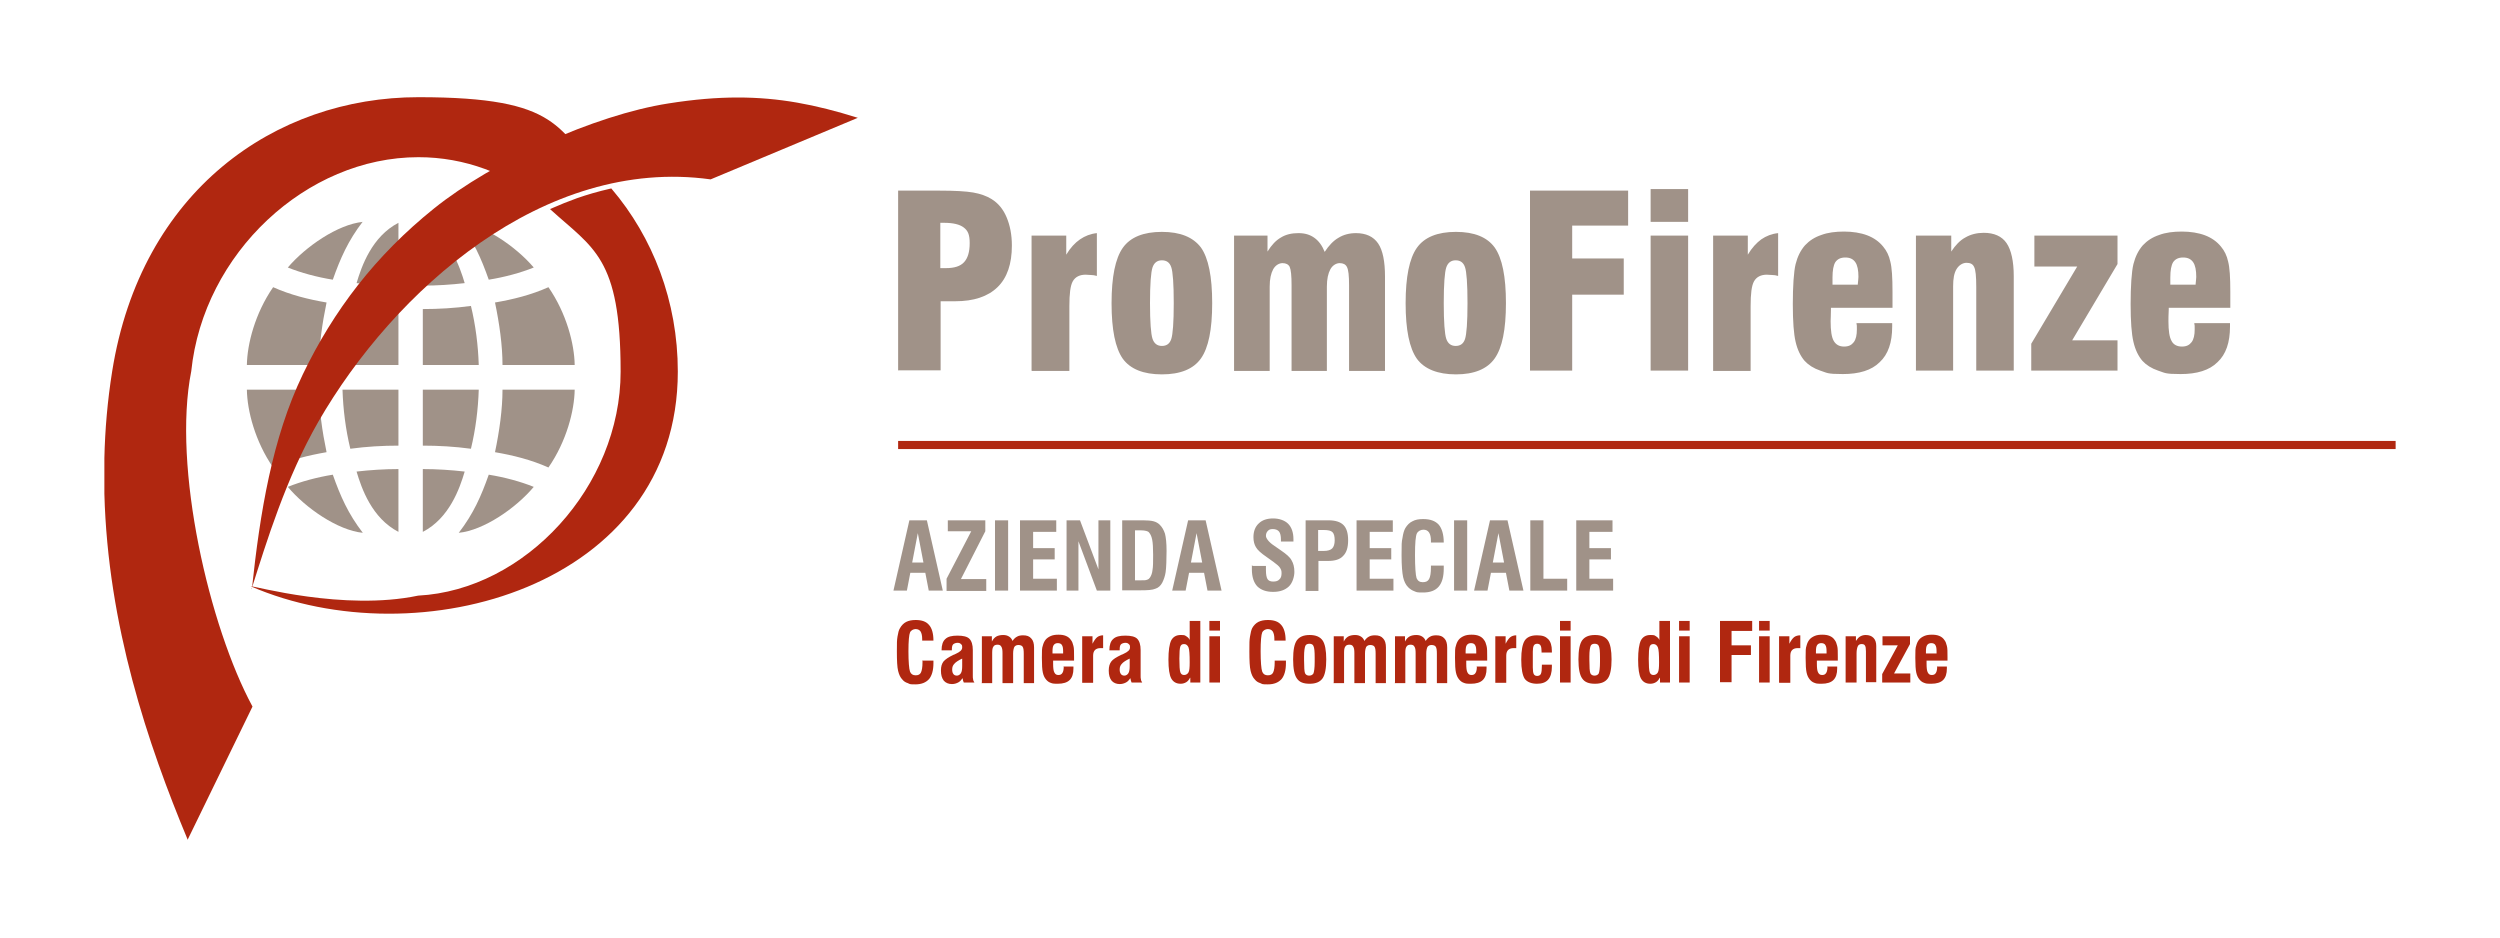 <?xml version="1.0" encoding="UTF-8"?> <svg xmlns="http://www.w3.org/2000/svg" id="Livello_1" version="1.1" viewBox="0 0 800 300"><defs><style> .st0 { fill: none; } .st1, .st2 { fill: #a09288; } .st3, .st2 { fill-rule: evenodd; } .st3, .st4 { fill: #b02710; } </style></defs><path class="st1" d="M504.4,189v-22.5h11.6v3.7h-7.4v5.2h6.9v3.6h-6.9v6.2h7.6v3.8h-11.7ZM489.7,189v-22.5h4.2v18.7h7.6v3.8h-11.8ZM471.7,189l5.1-22.5h5.6l5.1,22.5h-4.5l-1.1-5.7h-4.8l-1.1,5.7h-4.3ZM477.7,180h3.6l-1.8-9.4-1.8,9.4ZM465.3,189v-22.5h4.2v22.5h-4.2ZM457.9,181h4.1c0,.1,0,.2,0,.4,0,.2,0,.3,0,.5,0,2.6-.5,4.5-1.6,5.8-1.1,1.3-2.8,1.9-5,1.9s-2-.1-2.8-.4c-.8-.3-1.4-.7-2-1.3-.8-.8-1.3-1.9-1.6-3.2-.3-1.4-.5-3.7-.5-7.1s0-4.2.3-5.5c.2-1.4.5-2.4.9-3.1.6-1,1.4-1.8,2.3-2.2.9-.5,2-.7,3.4-.7,2.3,0,3.9.6,5,1.8,1,1.2,1.6,3.1,1.6,5.7h-4.1v-.5c0-1.2-.2-2.1-.6-2.7-.4-.6-1-.9-1.8-.9s-1.7.4-2.1,1.2c-.4.8-.6,3.1-.6,6.9s.2,6.5.5,7.4c.4.9,1,1.3,2,1.3s1.6-.3,2-1c.4-.7.6-2,.6-3.8v-.3ZM434.1,189v-22.5h11.6v3.7h-7.4v5.2h6.9v3.6h-6.9v6.2h7.6v3.8h-11.7ZM417.8,189v-22.5h7.3c2.2,0,3.8.5,4.8,1.5,1,1,1.5,2.6,1.5,4.9s-.5,3.9-1.6,5c-1,1.1-2.6,1.6-4.8,1.6h-3.1v9.6h-4.2ZM421.8,176.3h1.8c1.3,0,2.2-.3,2.7-.8.5-.5.8-1.4.8-2.6s-.2-2.1-.7-2.6c-.5-.5-1.4-.7-2.8-.7h-1.8v6.7ZM400.9,181.1h4.2v1.4c0,1.4.2,2.3.5,2.8.3.5.9.8,1.8.8s1.6-.2,2-.7c.5-.4.7-1.1.7-2s-.2-1.2-.5-1.7c-.3-.5-1-1.1-2.1-1.9l-2.1-1.5c-1.9-1.3-3-2.3-3.5-3.2-.5-.8-.8-1.9-.8-3.2,0-1.9.6-3.4,1.7-4.4,1.1-1.1,2.7-1.6,4.6-1.6s3.7.6,4.8,1.7c1.1,1.1,1.7,2.8,1.7,4.9s0,.4,0,.5c0,.1,0,.2,0,.3h-4v-.6c0-1.2-.2-2.1-.6-2.6-.4-.5-1.1-.8-2-.8s-1.2.2-1.6.6c-.4.4-.6.9-.6,1.6s.9,2,2.6,3.1h0s2.3,1.6,2.3,1.6c1.6,1.1,2.8,2.1,3.3,3.1.6,1,.9,2.2.9,3.7s-.6,3.6-1.8,4.7c-1.2,1.1-2.8,1.7-5,1.7s-3.9-.6-5.1-1.8c-1.1-1.2-1.7-3-1.7-5.4s0-.7,0-1.3h0ZM375.1,189l5.1-22.5h5.6l5.1,22.5h-4.5l-1.1-5.7h-4.8l-1.1,5.7h-4.3ZM381.1,180h3.6l-1.8-9.4-1.8,9.4ZM359.1,189v-22.5h6.7c1.4,0,2.5.1,3.3.3.8.2,1.5.6,2,1.1.8.8,1.3,1.7,1.7,2.9.3,1.2.5,3,.5,5.5s-.1,5.5-.3,6.8c-.2,1.3-.6,2.4-1.1,3.4-.5.9-1.2,1.6-2.2,1.9-.9.4-2.5.5-4.8.5h-5.8ZM363.2,185.7h1.9c1,0,1.6,0,2-.2.4-.1.7-.4.9-.7.4-.6.7-1.4.8-2.4.2-1,.2-2.7.2-4.9s-.1-3.8-.3-4.8c-.2-1-.5-1.7-1-2.3-.2-.3-.6-.4-.9-.5-.4-.1-1-.2-1.8-.2h-1.8v15.9ZM341.3,189v-22.5h4.3l5.9,15.7v-15.7c-.1,0,3.8,0,3.8,0v22.5h-4.3l-5.9-15.8v15.8c.1,0-3.8,0-3.8,0ZM326.4,189v-22.5h11.6v3.7h-7.4v5.2h6.9v3.6h-6.9v6.2h7.6v3.8h-11.8ZM318.4,189v-22.5h4.2v22.5h-4.2ZM302.9,189v-3.8l7.9-15.2h-7.5v-3.5h12v3.5l-7.8,15.3h8.1v3.8h-12.7ZM285.9,189l5.1-22.5h5.6l5.1,22.5h-4.5l-1.1-5.7h-4.8l-1.1,5.7h-4.3ZM291.9,180h3.6l-1.8-9.4-1.8,9.4Z"></path><path class="st4" d="M619.8,213.3h3.2c0,0,0,.2,0,.3,0,.1,0,.2,0,.3,0,1.7-.4,2.9-1.2,3.7-.8.8-2.1,1.2-3.8,1.2s-1.7-.1-2.3-.3c-.6-.2-1.1-.6-1.5-1.1-.5-.6-.8-1.3-1-2.2-.2-.9-.3-2.4-.3-4.7s0-3.1.3-3.9c.2-.8.5-1.4.9-1.9.4-.5,1-.9,1.7-1.2.7-.3,1.5-.4,2.4-.4s1.7.1,2.4.4c.7.3,1.2.7,1.6,1.3.4.5.6,1.1.8,1.9.2.7.2,1.9.2,3.6v1.1h-6.7c0,.1,0,.2,0,.3,0,.1,0,.3,0,.6,0,1.4.1,2.4.4,2.9.3.6.7.8,1.3.8s1-.2,1.3-.7c.3-.5.4-1.2.4-2.2M616.4,209.1h3.3v-.6c0-1-.1-1.7-.4-2.1-.2-.4-.7-.6-1.3-.6s-1,.2-1.3.6c-.3.4-.4,1.1-.4,2.1,0,0,0,0,0,.2,0,.1,0,.3,0,.4ZM602.3,218.4v-2.7l5-9.2h-4.9v-2.9h8.8v2.5l-5.1,9.4h5.2v2.9h-8.9ZM590.6,218.4v-14.8h3.3v1.5c.4-.6.8-1.1,1.3-1.4.5-.3,1.1-.5,1.8-.5,1.1,0,1.9.3,2.5.9.6.6.9,1.5.9,2.6v11.6h-3.3v-9.9c0-.9-.1-1.5-.3-1.8-.2-.4-.6-.5-1.1-.5s-1,.2-1.2.7c-.2.4-.4,1.2-.4,2.2v9.4h-3.4ZM584.7,213.3h3.2c0,0,0,.2,0,.3,0,.1,0,.2,0,.3,0,1.7-.4,2.9-1.2,3.7-.8.8-2.1,1.2-3.8,1.2s-1.7-.1-2.3-.3c-.6-.2-1.1-.6-1.5-1.1-.5-.6-.8-1.3-1-2.2-.2-.9-.3-2.4-.3-4.7s0-3.1.3-3.9c.2-.8.5-1.4.9-1.9.4-.5,1-.9,1.7-1.2.7-.3,1.5-.4,2.4-.4s1.7.1,2.4.4c.7.3,1.2.7,1.6,1.3.4.5.6,1.1.8,1.9.2.7.2,1.9.2,3.6v1.1h-6.7c0,.1,0,.2,0,.3,0,.1,0,.3,0,.6,0,1.4.1,2.4.4,2.9.3.6.7.8,1.3.8s1-.2,1.3-.7c.3-.5.4-1.2.4-2.2ZM581.2,209.1h3.3v-.6c0-1-.1-1.7-.4-2.1-.2-.4-.7-.6-1.3-.6s-1,.2-1.3.6c-.3.4-.4,1.1-.4,2.1,0,0,0,0,0,.2,0,.1,0,.3,0,.4ZM569.3,218.4v-14.8h3.3v2.4c.5-1,1-1.7,1.5-2.1.5-.4,1.2-.6,2-.6v4.1c-.1,0-.3,0-.4,0-.1,0-.3,0-.5,0-.7,0-1.3.2-1.7.6-.4.4-.6,1-.6,1.8v8.7h-3.5ZM562.9,218.4v-14.8h3.4v14.8h-3.4ZM562.9,201.8v-3.1h3.4v3.1h-3.4ZM550.4,218.4v-19.7h10.3v3.2h-6.6v4.6h6.2v3.1h-6.2v8.7h-3.7ZM537.3,218.4v-14.8h3.4v14.8h-3.4ZM537.3,201.8v-3.1h3.4v3.1h-3.4ZM531.1,216.9c-.3.6-.7,1.1-1.2,1.4-.5.3-1.1.5-1.8.5-1.4,0-2.4-.6-3-1.7-.6-1.1-.9-3.1-.9-6s.3-5,.9-6.2c.6-1.1,1.6-1.7,3-1.7s1.3.1,1.8.4c.5.3.9.7,1.1,1.2v-6.1h3.4v19.7h-3.2v-1.5ZM527.6,210.8c0,2.3.1,3.7.3,4.3.2.6.6.9,1.2.9s1.1-.3,1.4-.8c.3-.5.4-1.6.4-3.2,0-2.6-.1-4.2-.4-4.9-.3-.6-.7-1-1.4-1s-1,.3-1.2.8c-.2.6-.3,1.8-.3,3.9ZM505.1,211c0-3,.4-5,1.2-6.1.8-1.1,2.1-1.7,4.1-1.7s3.3.6,4.1,1.7c.8,1.1,1.2,3.2,1.2,6.1s-.4,5-1.2,6.1c-.8,1.1-2.1,1.7-4.1,1.7s-3.3-.5-4.1-1.7c-.8-1.1-1.2-3.1-1.2-6.1ZM508.6,210.9v.3c0,2.3.1,3.7.3,4.2.2.5.7.8,1.3.8s1.1-.2,1.4-.7c.2-.5.4-1.7.4-3.7v-1.4c0-1.9-.1-3.1-.4-3.7-.2-.5-.7-.7-1.3-.7s-1.1.2-1.3.7c-.2.5-.4,1.6-.4,3.3v1ZM499.2,218.4v-14.8h3.4v14.8h-3.4ZM499.2,201.8v-3.1h3.4v3.1h-3.4ZM496.6,212.6c0,0,0,.2,0,.3,0,.1,0,.3,0,.5,0,1.8-.4,3.2-1.2,4.1-.8.9-2,1.3-3.6,1.3s-3.1-.5-3.9-1.6c-.7-1.1-1.1-3.1-1.1-6.1s.4-5,1.1-6.1c.7-1.1,2-1.7,3.9-1.7s2.8.4,3.6,1.2c.8.8,1.2,2.1,1.2,3.8v.5h-3.3v-.3c0-.9-.1-1.5-.3-1.9-.2-.4-.6-.6-1.1-.6s-.9.2-1.1.6c-.2.4-.3,1-.3,1.9v5.1c0,1,.1,1.7.3,2.1.2.4.6.6,1.1.6s1-.2,1.2-.7c.2-.5.3-1.3.3-2.6v-.3h3.2ZM478.5,218.4v-14.8h3.3v2.4c.5-1,1-1.7,1.5-2.1.5-.4,1.2-.6,1.9-.6v4.1c-.1,0-.3,0-.4,0-.1,0-.3,0-.5,0-.7,0-1.3.2-1.7.6-.4.4-.6,1-.6,1.8v8.7h-3.5ZM472.5,213.3h3.2c0,0,0,.2,0,.3,0,.1,0,.2,0,.3,0,1.7-.4,2.9-1.2,3.7-.8.8-2.1,1.2-3.8,1.2s-1.7-.1-2.3-.3c-.6-.2-1.1-.6-1.5-1.1-.5-.6-.8-1.3-1-2.2-.2-.9-.3-2.4-.3-4.7s0-3.1.3-3.9c.2-.8.5-1.4.9-1.9.4-.5,1-.9,1.7-1.2.7-.3,1.5-.4,2.4-.4s1.7.1,2.4.4c.7.3,1.2.7,1.6,1.3.4.5.6,1.1.8,1.9.2.7.2,1.9.2,3.6v1.1h-6.7c0,.1,0,.2,0,.3,0,.1,0,.3,0,.6,0,1.4.1,2.4.4,2.9.3.6.7.8,1.3.8s1-.2,1.3-.7c.3-.5.4-1.2.4-2.2ZM469.1,209.1h3.3v-.6c0-1-.1-1.7-.4-2.1-.2-.4-.7-.6-1.3-.6s-1,.2-1.3.6c-.3.4-.4,1.1-.4,2.1,0,0,0,0,0,.2,0,.1,0,.3,0,.4ZM446.4,218.4v-14.8h3.2v1.7c.4-.8.9-1.3,1.4-1.6.5-.3,1.3-.5,2.2-.5s1.4.2,1.9.5c.5.3.9.8,1.1,1.4.5-.7.9-1.1,1.5-1.4.5-.3,1.2-.4,1.9-.4,1.2,0,2,.3,2.6,1,.6.6.9,1.6.9,2.9v11.4h-3.3v-9.4c0-1.2-.1-1.9-.4-2.3-.2-.3-.7-.5-1.3-.5s-1,.2-1.3.6c-.2.4-.4,1.1-.4,2.1v9.5h-3.4v-9.6c0-1-.1-1.7-.4-2.1-.2-.4-.6-.6-1.2-.6s-1.1.2-1.3.6c-.3.4-.4,1-.4,2v9.7h-3.4ZM426.8,218.4v-14.8h3.2v1.7c.4-.8.9-1.3,1.4-1.6.5-.3,1.3-.5,2.2-.5s1.4.2,1.9.5c.5.3.9.8,1.1,1.4.5-.7.9-1.1,1.5-1.4.5-.3,1.2-.4,1.9-.4,1.2,0,2,.3,2.6,1,.6.6.9,1.6.9,2.9v11.4h-3.3v-9.4c0-1.2-.1-1.9-.4-2.3-.2-.3-.7-.5-1.3-.5s-1,.2-1.3.6c-.2.4-.4,1.1-.4,2.1v9.5h-3.4v-9.6c0-1-.1-1.7-.4-2.1-.2-.4-.6-.6-1.2-.6s-1.1.2-1.3.6c-.3.4-.4,1-.4,2v9.7h-3.4ZM413.8,211c0-3,.4-5,1.2-6.1.8-1.1,2.1-1.7,4.1-1.7s3.3.6,4.1,1.7c.8,1.1,1.2,3.2,1.2,6.1s-.4,5-1.2,6.1c-.8,1.1-2.1,1.7-4.1,1.7s-3.3-.5-4.1-1.7c-.8-1.1-1.2-3.1-1.2-6.1ZM417.3,210.9v.3c0,2.3.1,3.7.3,4.2.2.5.7.8,1.3.8s1.1-.2,1.4-.7c.2-.5.4-1.7.4-3.7v-1.4c0-1.9-.1-3.1-.4-3.7-.2-.5-.7-.7-1.3-.7s-1.1.2-1.3.7c-.2.5-.4,1.6-.4,3.3v1ZM407.9,211.4h3.6c0,0,0,.2,0,.4,0,.2,0,.3,0,.4,0,2.3-.5,4-1.4,5.1-1,1.1-2.4,1.7-4.4,1.7s-1.7-.1-2.4-.4c-.7-.2-1.3-.6-1.7-1.1-.7-.7-1.1-1.6-1.4-2.8-.3-1.2-.4-3.3-.4-6.2s0-3.6.2-4.8c.2-1.2.4-2.1.7-2.7.5-.9,1.2-1.6,2-2,.8-.4,1.8-.6,3-.6,2,0,3.4.5,4.3,1.6.9,1,1.4,2.7,1.4,5h-3.6v-.5c0-1.1-.2-1.9-.5-2.4-.3-.5-.9-.8-1.6-.8s-1.5.4-1.8,1.1c-.3.7-.5,2.7-.5,6s.2,5.7.5,6.5c.3.8.9,1.2,1.8,1.2s1.4-.3,1.7-.9c.3-.6.5-1.7.5-3.3v-.3ZM387,218.4v-14.8h3.4v14.8h-3.4ZM387,201.8v-3.1h3.4v3.1h-3.4ZM380.8,216.9c-.3.6-.7,1.1-1.2,1.4-.5.3-1.1.5-1.8.5-1.4,0-2.4-.6-3-1.7-.6-1.1-.9-3.1-.9-6s.3-5,.9-6.2c.6-1.1,1.6-1.7,3-1.7s1.3.1,1.8.4c.5.3.9.7,1.1,1.2v-6.1h3.4v19.7h-3.2v-1.5ZM377.4,210.8c0,2.3.1,3.7.3,4.3.2.6.6.9,1.2.9s1.1-.3,1.4-.8c.3-.5.4-1.6.4-3.2,0-2.6-.1-4.2-.4-4.9-.3-.6-.7-1-1.4-1s-1,.3-1.2.8c-.2.6-.3,1.8-.3,3.9ZM362.1,218.4c0-.1-.1-.3-.2-.5,0-.2-.1-.5-.2-.9-.4.6-.8,1.1-1.4,1.4-.6.3-1.2.5-2,.5-1.1,0-2-.4-2.6-1.1-.6-.8-.9-1.8-.9-3.2s.3-2.2.8-2.9c.5-.7,1.6-1.4,3.3-2.2.2,0,.4-.2.7-.3,1.3-.6,2-1.2,2-2s-.1-.8-.4-1.1c-.3-.3-.6-.4-1.1-.4s-1.1.2-1.4.5c-.3.3-.4.9-.4,1.6v.3h-3.3c0-1.7.4-2.9,1.2-3.6.8-.8,2.1-1.1,3.9-1.1s3.1.3,3.8,1c.7.7,1.1,1.9,1.1,3.6v8.3c0,.4,0,.8.1,1.1,0,.3.2.7.4,1h-3.3ZM361.6,210.7c-1.3.6-2.2,1.2-2.6,1.7-.5.5-.7,1.1-.7,1.8s.1,1.1.4,1.5c.2.3.6.5,1.1.5s1-.3,1.3-.8c.3-.5.4-1.3.4-2.3v-2.4ZM346.3,218.4v-14.8h3.3v2.4c.5-1,1-1.7,1.5-2.1.5-.4,1.2-.6,1.9-.6v4.1c-.1,0-.3,0-.4,0-.1,0-.3,0-.5,0-.7,0-1.3.2-1.7.6-.4.4-.6,1-.6,1.8v8.7h-3.5ZM340.3,213.3h3.2c0,0,0,.2,0,.3,0,.1,0,.2,0,.3,0,1.7-.4,2.9-1.2,3.7-.8.8-2.1,1.2-3.8,1.2s-1.7-.1-2.3-.3c-.6-.2-1.1-.6-1.5-1.1-.5-.6-.8-1.3-1-2.2-.2-.9-.3-2.4-.3-4.7s0-3.1.3-3.9c.2-.8.5-1.4.9-1.9.4-.5,1-.9,1.7-1.2.7-.3,1.5-.4,2.4-.4s1.7.1,2.4.4c.7.3,1.2.7,1.6,1.3.4.5.6,1.1.8,1.9.2.7.2,1.9.2,3.6v1.1h-6.7c0,.1,0,.2,0,.3,0,.1,0,.3,0,.6,0,1.4.1,2.4.4,2.9.3.6.7.8,1.3.8s1-.2,1.3-.7c.3-.5.4-1.2.4-2.2ZM336.9,209.1h3.3v-.6c0-1-.1-1.7-.4-2.1-.2-.4-.7-.6-1.3-.6s-1,.2-1.3.6c-.3.4-.4,1.1-.4,2.1,0,0,0,0,0,.2,0,.1,0,.3,0,.4ZM314.2,218.4v-14.8h3.2v1.7c.4-.8.9-1.3,1.4-1.6.5-.3,1.3-.5,2.2-.5s1.4.2,1.9.5c.5.3.9.8,1.1,1.4.5-.7.9-1.1,1.5-1.4.5-.3,1.2-.4,1.9-.4,1.2,0,2,.3,2.6,1,.6.6.9,1.6.9,2.9v11.4h-3.3v-9.4c0-1.2-.1-1.9-.4-2.3-.2-.3-.7-.5-1.3-.5s-1,.2-1.3.6c-.2.4-.4,1.1-.4,2.1v9.5h-3.4v-9.6c0-1-.1-1.7-.4-2.1-.2-.4-.6-.6-1.2-.6s-1.1.2-1.3.6c-.3.4-.4,1-.4,2v9.7h-3.4ZM308.4,218.4c0-.1-.1-.3-.2-.5,0-.2-.1-.5-.2-.9-.4.6-.8,1.1-1.4,1.4-.6.3-1.2.5-2,.5-1.1,0-2-.4-2.6-1.1-.6-.8-.9-1.8-.9-3.2s.3-2.2.8-2.9c.6-.7,1.6-1.4,3.3-2.2.2,0,.4-.2.7-.3,1.3-.6,2-1.2,2-2s-.1-.8-.4-1.1c-.3-.3-.6-.4-1.1-.4s-1.1.2-1.4.5c-.3.3-.4.9-.4,1.6v.3h-3.3c0-1.7.4-2.9,1.2-3.6.8-.8,2.1-1.1,3.9-1.1s3.1.3,3.8,1c.7.7,1.1,1.9,1.1,3.6v8.3c0,.4,0,.8.1,1.1,0,.3.2.7.4,1h-3.3ZM308,210.7c-1.3.6-2.2,1.2-2.6,1.7-.5.5-.7,1.1-.7,1.8s.1,1.1.4,1.5c.2.3.6.5,1.1.5s1-.3,1.3-.8c.3-.5.4-1.3.4-2.3v-2.4ZM295.1,211.4h3.6c0,0,0,.2,0,.4,0,.2,0,.3,0,.4,0,2.3-.5,4-1.4,5.1-1,1.1-2.4,1.7-4.4,1.7s-1.7-.1-2.4-.4c-.7-.2-1.3-.6-1.7-1.1-.7-.7-1.1-1.6-1.4-2.8-.3-1.2-.4-3.3-.4-6.2s0-3.6.2-4.8c.2-1.2.4-2.1.8-2.7.5-.9,1.2-1.6,2-2,.8-.4,1.8-.6,3-.6,2,0,3.4.5,4.3,1.6.9,1,1.4,2.7,1.4,5h-3.6v-.5c0-1.1-.2-1.9-.5-2.4-.3-.5-.9-.8-1.6-.8s-1.5.4-1.8,1.1c-.3.7-.5,2.7-.5,6s.2,5.7.5,6.5c.3.8.9,1.2,1.8,1.2s1.4-.3,1.7-.9c.3-.6.5-1.7.5-3.3v-.3Z"></path><g><path class="st2" d="M116.1,71c-8,.8-18.3,7.9-24,14.6,4.2,1.7,9.4,3.1,14.4,3.9,2.4-6.8,4.9-12.5,9.6-18.6"></path><path class="st2" d="M116.1,170.5c-8-.8-18.3-7.9-24-14.7,4.2-1.7,9.4-3.1,14.4-3.9,2.4,6.8,4.9,12.5,9.6,18.6"></path><path class="st2" d="M146.8,71c8,.8,18.3,7.9,24,14.6-4.2,1.7-9.4,3.1-14.4,3.9-2.4-6.8-4.9-12.5-9.6-18.6"></path><path class="st2" d="M146.8,170.5c8-.8,18.3-7.9,24-14.7-4.2-1.7-9.4-3.1-14.4-3.9-2.4,6.8-4.9,12.5-9.6,18.6"></path><path class="st2" d="M87.4,91.9c-5.8,8.4-8.3,18.2-8.4,24.9h23.1c0-6.3,1-13.3,2.4-20-5.8-1-11.5-2.4-17.1-4.9"></path><path class="st2" d="M87.4,149.6c-5.8-8.4-8.3-18.2-8.4-24.9h23.1c0,6.3,1,13.3,2.4,20-5.8,1-11.5,2.4-17.1,4.9"></path><path class="st2" d="M175.5,91.9c5.8,8.4,8.3,18.2,8.4,24.9h-23.1c0-6.3-1-13.3-2.4-20,5.8-1,11.5-2.4,17.1-4.9"></path><path class="st2" d="M175.5,149.6c5.8-8.4,8.3-18.2,8.4-24.9h-23.1c0,6.3-1,13.3-2.4,20,5.8,1,11.5,2.4,17.1,4.9"></path><path class="st2" d="M127.5,71.3v20.1c-4.4,0-9.1-.3-13.4-.8,1.6-5.4,4.9-14.9,13.4-19.3"></path><path class="st2" d="M127.5,170.2v-20.1c-4.4,0-9.1.3-13.4.8,1.6,5.4,4.9,14.9,13.4,19.3"></path><path class="st2" d="M135.3,71.3v20.1c4.4,0,9.1-.3,13.4-.8-1.6-5.4-4.9-14.9-13.4-19.3"></path><path class="st2" d="M135.3,170.2v-20.1c4.4,0,9.1.3,13.4.8-1.6,5.4-4.9,14.9-13.4,19.3"></path><path class="st2" d="M127.5,98.9v17.9h-17.9c.2-6.3,1-12.7,2.5-18.9,5.2.7,10.3,1,15.5,1"></path><path class="st2" d="M127.5,142.6v-17.9h-17.9c.2,6.3,1,12.7,2.5,18.9,5.2-.7,10.3-1,15.5-1"></path><path class="st2" d="M135.3,98.9v17.9h17.9c-.2-6.3-1-12.7-2.5-18.9-5.2.7-10.3,1-15.5,1"></path><path class="st2" d="M135.3,142.6v-17.9h17.9c-.2,6.3-1,12.7-2.5,18.9-5.2-.7-10.3-1-15.5-1"></path></g><g><path class="st3" d="M195.7,60.4c13.2,15.5,21.2,36,21.2,58.5,0,68.9-83,92-136.7,68.7.9-.2,29.8,8,53.6,3,34.3-1.8,64.8-35,64.8-71.7s-8.8-39.4-22.6-52c3.2-1.4,5.9-2.5,8.7-3.5,3.2-1.1,6.5-2.1,10.9-3.1M60.1,268.8c-12.8-30.7-25.6-68.7-26.7-110.8v-11.4c.2-9.1,1-18.4,2.5-27.8,9.2-57.7,52.1-87.7,98-87.7s44.3,10.1,59.4,26.4c-3.7.9-6.7,1.8-9.5,2.8-3.3,1.2-6.5,2.5-10.4,4.2-10.9-8.9-24.6-14.2-39.5-14.2-35.8,0-68.8,30.7-72.7,68.5-6.1,30.6,5.8,81.8,19.6,107.3l-20.8,42.7Z"></path><path class="st3" d="M80.6,188.5c2.6-24.5,6.5-48.3,16.3-68.7,9.8-20.4,23.2-38,42-53.1,18.8-15.1,51.3-29.9,75-33.6,8.2-1.3,15.4-1.9,22.2-1.9,13.1,0,24.7,2.2,38.4,6.5l-47.1,19.7c-53.4-7.4-101.4,35.7-125.5,77.5-10.4,18.1-16.6,38.4-21.4,53.6"></path></g><path class="st1" d="M694.5,91.1h8.1v-.2c.1-1.1.2-1.9.2-2.3,0-2.1-.3-3.7-1-4.7-.7-1-1.7-1.5-3.2-1.5s-2.5.5-3.2,1.5c-.6,1-.9,2.6-.9,4.9s0,1.1,0,1.5c0,.3,0,.7,0,.9M702.3,103.4h11.3v1.1c0,5.1-1.3,8.9-4,11.4-2.6,2.6-6.6,3.8-11.8,3.8s-5-.4-7.2-1.1c-2.1-.7-3.8-1.8-5-3.1-1.3-1.5-2.3-3.5-2.9-6.1-.6-2.5-.9-6.5-.9-12.1s.3-10.4.9-12.8c.6-2.4,1.6-4.4,3-6,1.4-1.5,3.1-2.6,5.2-3.3,2.1-.8,4.6-1.1,7.3-1.1s5.3.4,7.4,1.2c2.1.8,3.8,2,5.1,3.6,1.1,1.3,1.9,2.9,2.3,4.8.5,1.9.7,5.1.7,9.6v5.2h-19.7c0,.1,0,.3,0,.5-.1,1.8-.1,3.1-.1,3.8,0,3,.3,5.1,1,6.3.6,1.2,1.8,1.8,3.3,1.8s2.4-.5,3.1-1.4c.7-.9,1-2.3,1-4.1s0-.9-.1-1.7c0-.1,0-.3,0-.4ZM650,118.6v-8.6l14.7-24.7h-13.7v-9.9h26.6v9.1l-14.5,24.4h14.5v9.7h-27.6ZM613.1,118.6v-43.2h11.3v5.1c1.3-2,2.8-3.6,4.5-4.5,1.7-1,3.7-1.5,5.9-1.5,3.3,0,5.8,1.1,7.3,3.3,1.5,2.2,2.3,5.8,2.3,10.6v30.2h-12v-26.7c0-3.5-.2-5.6-.7-6.5-.4-.9-1.2-1.3-2.4-1.3s-2.4.7-3.2,2c-.8,1.3-1.1,3.1-1.1,5.5v27h-12.1ZM586.4,91.1h8.1v-.2c.1-1.1.2-1.9.2-2.3,0-2.1-.3-3.7-1-4.7-.7-1-1.7-1.5-3.2-1.5s-2.5.5-3.2,1.5c-.6,1-.9,2.6-.9,4.9s0,1.1,0,1.5c0,.3,0,.7,0,.9ZM594.2,103.4h11.3v1.1c0,5.1-1.3,8.9-4,11.4-2.6,2.6-6.6,3.8-11.8,3.8s-5-.4-7.2-1.1c-2.1-.7-3.8-1.8-5-3.1-1.3-1.5-2.3-3.5-2.9-6.1-.6-2.5-.9-6.5-.9-12.1s.3-10.4.9-12.8c.6-2.4,1.6-4.4,3-6,1.4-1.5,3.1-2.6,5.2-3.3,2.1-.8,4.6-1.1,7.3-1.1s5.3.4,7.4,1.2c2.1.8,3.8,2,5.1,3.6,1.1,1.3,1.9,2.9,2.3,4.8.5,1.9.7,5.1.7,9.6v5.2h-19.7c0,.1,0,.3,0,.5,0,1.8-.1,3.1-.1,3.8,0,3,.3,5.1,1,6.3.7,1.2,1.8,1.8,3.3,1.8s2.4-.5,3.1-1.4c.7-.9,1-2.3,1-4.1s0-.9-.1-1.7c0-.1,0-.3,0-.4ZM548.2,118.6v-43.2h11.1v6.1c1.3-2.2,2.8-3.8,4.3-4.9,1.6-1.1,3.4-1.8,5.4-2v13.7c-.7-.2-1.3-.3-1.9-.3-.6,0-1.2-.1-1.7-.1-1.9,0-3.3.7-4.1,2.1-.8,1.4-1.1,4-1.1,8v20.7h-12ZM528.2,118.6v-43.2h12v43.2h-12ZM528.2,71v-10.5h12v10.5h-12ZM489.6,118.6v-57.6h31.4v11.2h-17.9v10.5h16.5v11.6h-16.5v24.3h-13.5ZM449.8,97c0-8.4,1.2-14.3,3.6-17.7,2.4-3.4,6.6-5.1,12.5-5.1s10,1.7,12.4,5c2.4,3.4,3.6,9.3,3.6,17.8s-1.2,14.3-3.6,17.7c-2.4,3.4-6.6,5.1-12.4,5.1s-10.1-1.7-12.5-5c-2.4-3.4-3.6-9.3-3.6-17.7ZM462,97c0,6.1.3,9.9.8,11.4.5,1.5,1.5,2.3,3,2.3s2.5-.7,3-2.2c.5-1.5.8-5.3.8-11.5s-.3-10.1-.8-11.5c-.5-1.5-1.5-2.2-3-2.2s-2.5.8-3,2.3c-.5,1.5-.8,5.3-.8,11.4ZM394.9,118.6v-43.2h10.7v5.1c1.3-2.1,2.7-3.6,4.3-4.5,1.6-1,3.5-1.4,5.6-1.4s3.7.5,5.1,1.5c1.4,1,2.5,2.5,3.3,4.5,1.3-2,2.8-3.6,4.4-4.5,1.6-1,3.5-1.5,5.6-1.5,3.2,0,5.6,1.1,7.1,3.3,1.5,2.2,2.2,5.8,2.2,10.6v30.2h-11.5v-27.4c0-3.1-.2-5-.7-5.9-.4-.8-1.2-1.2-2.3-1.2s-2.3.7-3,2c-.7,1.3-1.1,3.1-1.1,5.5v27h-11.3v-27.4c0-3.1-.2-5-.6-5.9-.4-.8-1.2-1.2-2.3-1.2s-2.3.7-3,2c-.7,1.3-1.1,3.1-1.1,5.5v27h-11.4ZM355.7,97c0-8.4,1.2-14.3,3.6-17.7,2.4-3.4,6.6-5.1,12.5-5.1s10,1.7,12.5,5c2.4,3.4,3.6,9.3,3.6,17.8s-1.2,14.3-3.6,17.7c-2.4,3.4-6.6,5.1-12.5,5.1s-10.1-1.7-12.5-5c-2.4-3.4-3.6-9.3-3.6-17.7ZM368,97c0,6.1.3,9.9.8,11.4.5,1.5,1.5,2.3,3,2.3s2.5-.7,3-2.2c.5-1.5.8-5.3.8-11.5s-.3-10.1-.8-11.5c-.5-1.5-1.5-2.2-3-2.2s-2.5.8-3,2.3c-.5,1.5-.8,5.3-.8,11.4ZM330.1,118.6v-43.2h11.1v6.1c1.3-2.2,2.8-3.8,4.4-4.9,1.6-1.1,3.4-1.8,5.4-2v13.7c-.7-.2-1.3-.3-1.9-.3-.6,0-1.2-.1-1.7-.1-1.9,0-3.3.7-4.1,2.1-.8,1.4-1.1,4-1.1,8v20.7h-12ZM287.4,118.6v-57.6h13.2c4.9,0,8.5.2,10.8.6,2.3.4,4.3,1.1,5.9,2.1,2.1,1.3,3.7,3.2,4.8,5.8,1.1,2.6,1.7,5.6,1.7,9.1,0,5.8-1.5,10.3-4.6,13.3-3.1,3-7.6,4.5-13.5,4.5h-4.7v22.1h-13.5ZM300.9,85.8c.2,0,.4,0,.7,0,.3,0,.6,0,1.1,0,2.7,0,4.6-.6,5.8-1.9,1.2-1.3,1.8-3.3,1.8-6.1s-.6-4-1.9-5c-1.3-1-3.4-1.5-6.3-1.5h-1.2v14.4Z"></path><rect class="st4" x="287.4" y="141.1" width="479.2" height="2.6"></rect><rect class="st0" width="800" height="300"></rect></svg> 